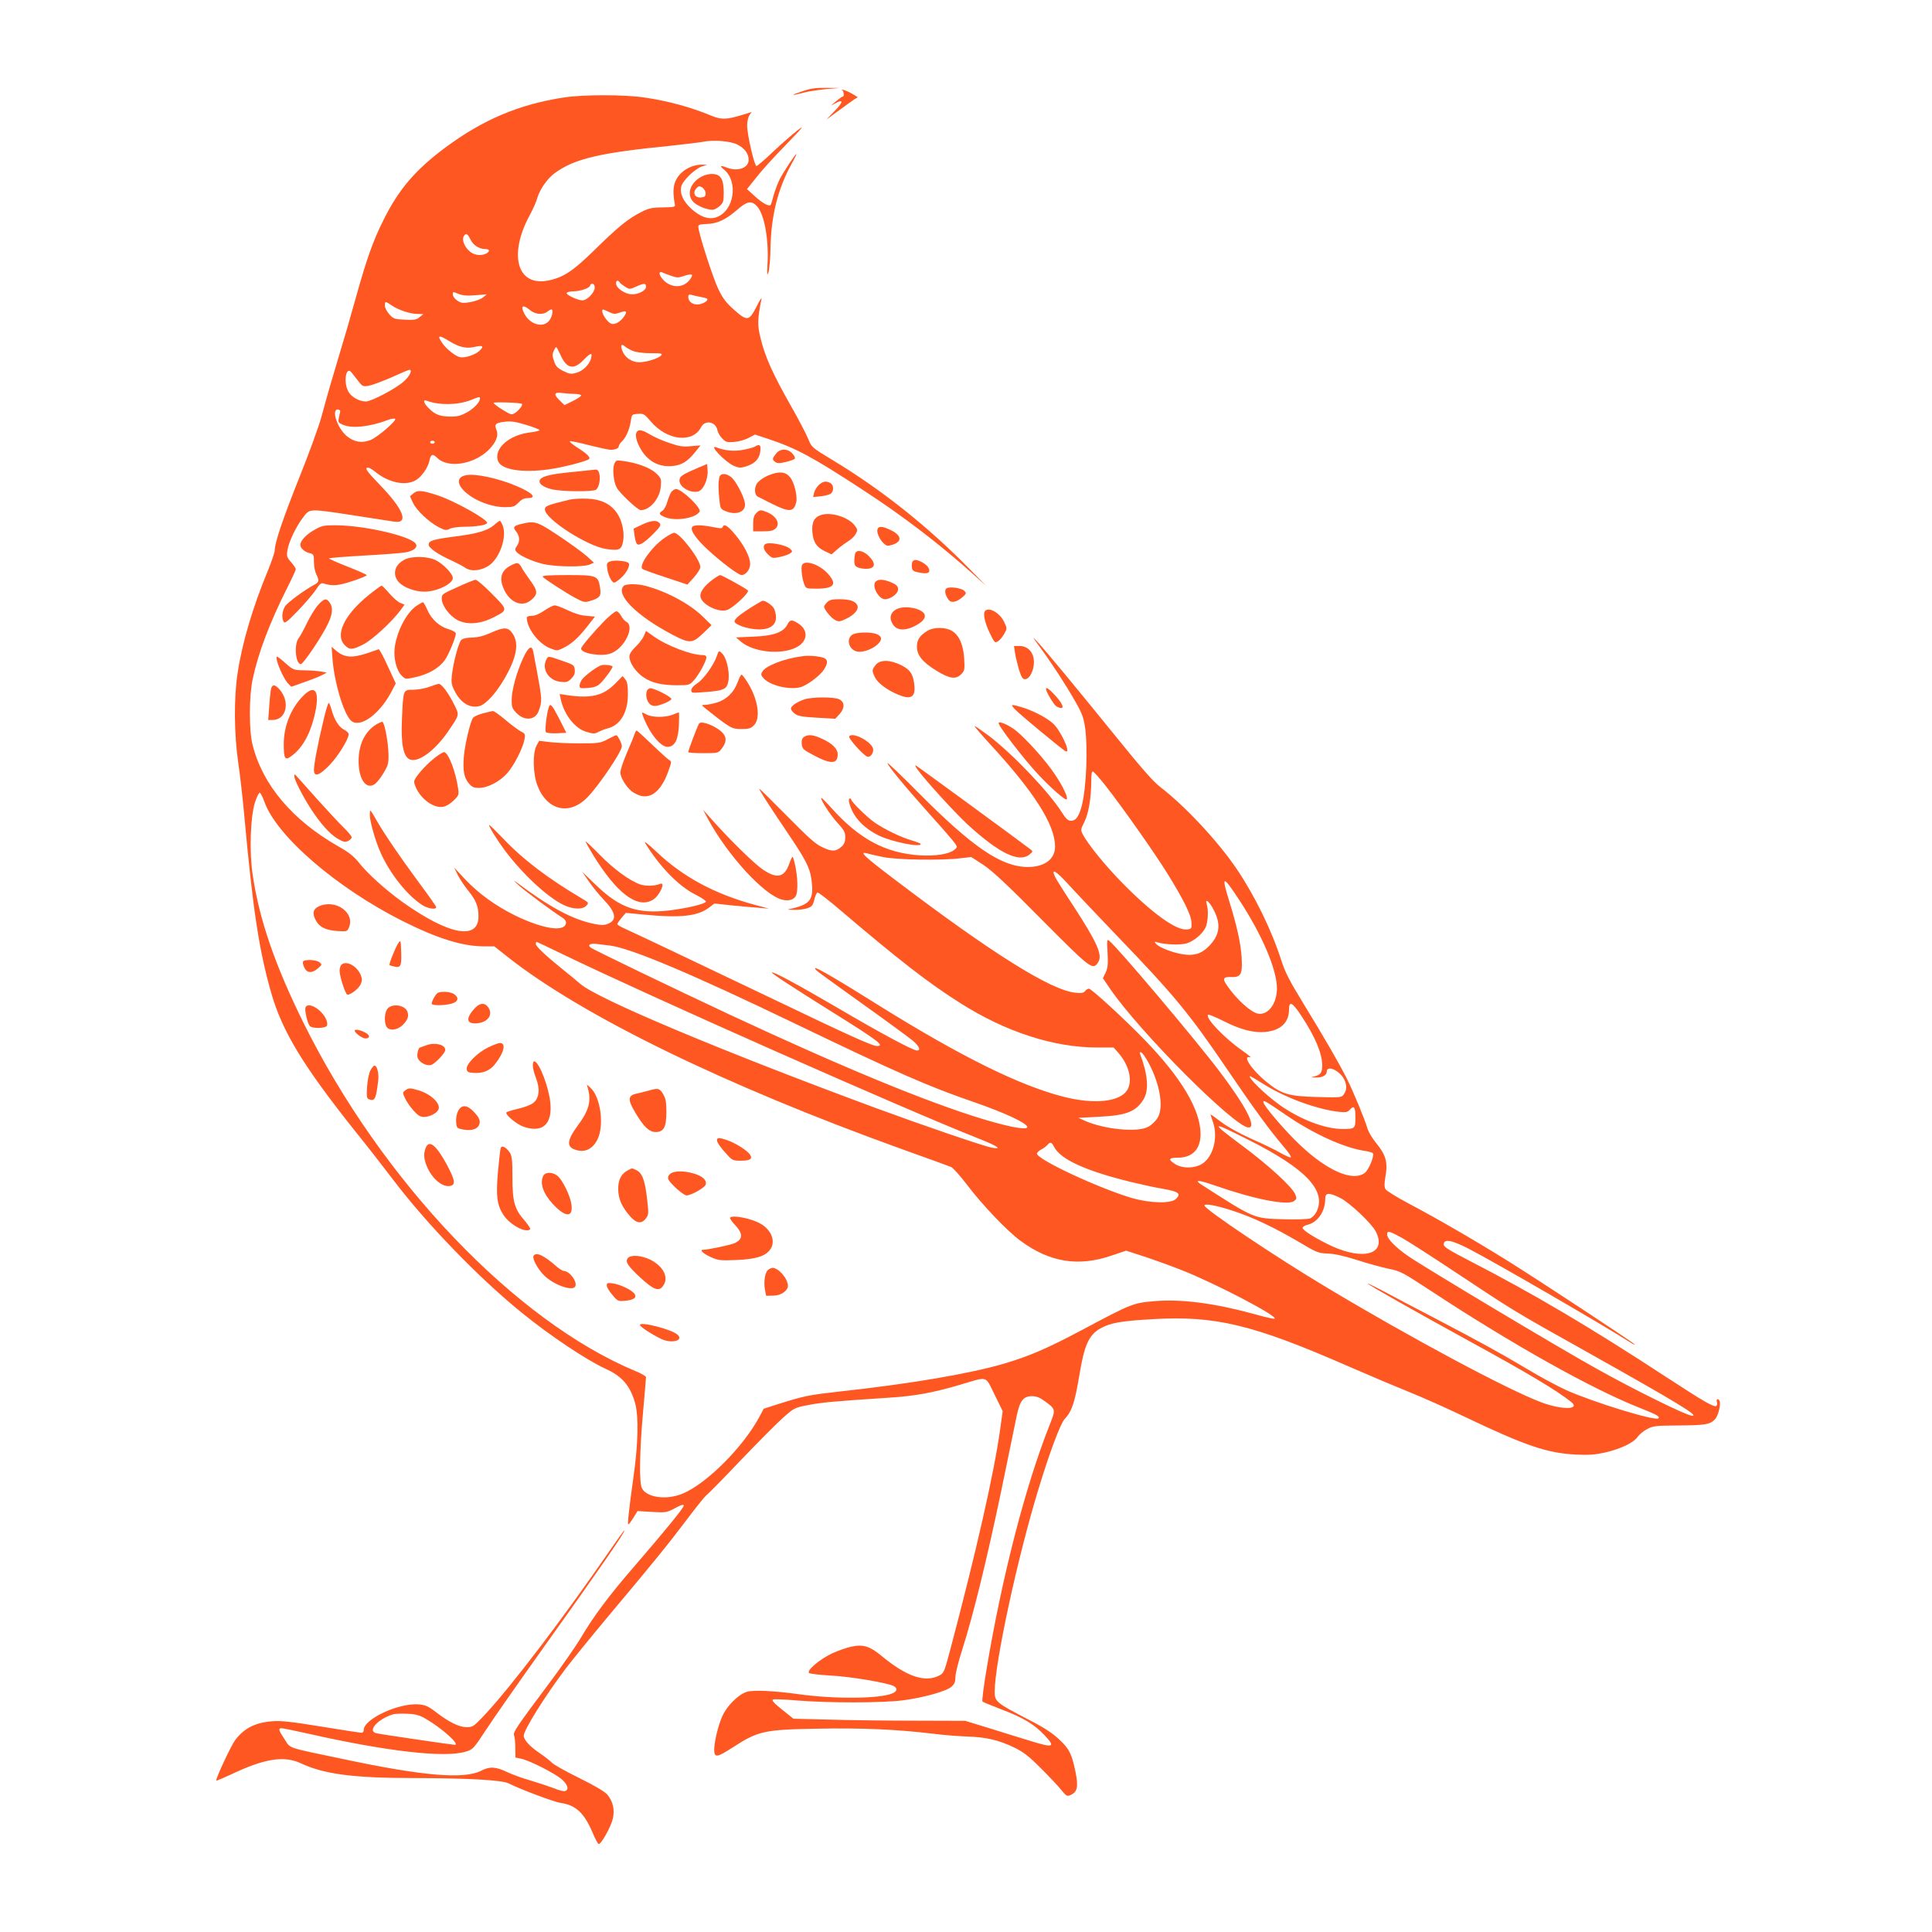 <?xml version="1.0" standalone="no"?>
<!DOCTYPE svg PUBLIC "-//W3C//DTD SVG 20010904//EN"
 "http://www.w3.org/TR/2001/REC-SVG-20010904/DTD/svg10.dtd">
<svg version="1.0" xmlns="http://www.w3.org/2000/svg"
 width="1280pt" height="1280pt" viewBox="0 0 1280 1280"
 preserveAspectRatio="xMidYMid meet">
<g transform="translate(0,1280) scale(0.1,-0.1)"
fill="#ff5722" stroke="none">
<path d="M5315 12195 c-82 -27 -78 -32 9 -9 33 9 102 19 151 24 l90 7 -90 1
c-70 1 -106 -4 -160 -23z"/>
<path d="M5578 12204 c13 -6 17 -44 5 -44 -5 0 -24 -14 -43 -30 l-35 -30 32
17 c53 29 50 6 -8 -53 l-54 -56 80 58 c44 33 91 66 104 75 l24 15 -34 21 c-19
11 -45 23 -59 27 -14 3 -19 3 -12 0z"/>
<path d="M3735 12154 c-296 -45 -538 -148 -785 -332 -197 -146 -309 -277 -409
-479 -69 -137 -112 -259 -182 -510 -33 -120 -83 -292 -111 -383 -56 -187 -74
-248 -118 -410 -17 -63 -83 -245 -147 -404 -109 -273 -163 -432 -163 -484 0
-12 -21 -73 -46 -135 -99 -238 -170 -477 -200 -678 -25 -163 -23 -403 4 -589
12 -80 31 -246 42 -370 55 -601 96 -875 176 -1155 73 -257 212 -486 556 -918
85 -105 196 -248 248 -317 224 -296 570 -655 858 -888 188 -153 427 -312 553
-370 111 -50 164 -112 197 -229 24 -87 20 -273 -11 -488 -30 -214 -41 -315
-34 -315 3 0 18 20 33 44 l28 45 96 -6 c92 -5 97 -4 152 25 42 23 58 27 58 17
0 -15 -119 -161 -334 -410 -161 -186 -264 -324 -346 -463 -35 -59 -130 -195
-210 -302 -218 -291 -243 -328 -234 -348 4 -9 8 -46 8 -81 l1 -65 38 -8 c56
-12 218 -94 266 -134 42 -36 53 -70 26 -80 -8 -4 -43 5 -77 19 -35 13 -104 36
-154 51 -50 14 -120 39 -155 56 -76 36 -115 38 -172 8 -113 -57 -382 -35 -910
77 -387 81 -350 69 -391 131 -40 59 -44 74 -21 74 9 0 84 -15 168 -34 526
-119 912 -164 1053 -121 48 15 51 18 139 152 50 76 215 312 367 525 384 538
557 788 544 788 -3 0 -44 -57 -92 -127 -314 -456 -662 -913 -836 -1098 -69
-73 -76 -78 -116 -78 -50 0 -117 33 -204 100 -51 39 -70 47 -113 51 -133 11
-365 -97 -365 -169 0 -11 -6 -19 -14 -19 -8 0 -129 18 -268 41 -202 33 -268
40 -326 35 -113 -9 -186 -47 -245 -126 -28 -39 -131 -259 -124 -267 2 -2 46
17 98 41 223 106 351 126 464 73 152 -71 347 -97 740 -97 369 -1 593 -13 636
-36 75 -38 300 -123 345 -129 100 -15 155 -67 211 -199 16 -39 34 -71 39 -73
15 -5 81 112 94 167 14 59 1 115 -36 160 -17 20 -83 59 -188 111 -88 43 -170
89 -181 102 -12 12 -47 40 -78 61 -66 44 -107 89 -107 116 0 38 136 256 274
440 39 52 161 202 271 334 329 392 411 494 532 654 63 84 123 158 132 165 10
6 113 111 228 232 116 121 243 249 283 284 71 63 75 65 164 82 86 17 167 25
536 49 172 11 289 32 472 86 188 56 164 62 227 -65 l54 -110 -17 -123 c-41
-291 -156 -800 -333 -1468 -38 -141 -40 -146 -73 -162 -93 -47 -216 -5 -383
134 -74 61 -118 75 -194 59 -32 -6 -90 -27 -130 -45 -82 -39 -170 -113 -153
-130 5 -5 70 -13 143 -17 126 -6 378 -48 419 -70 25 -14 22 -34 -7 -47 -81
-37 -381 -40 -620 -7 -164 23 -306 30 -348 16 -57 -19 -130 -92 -161 -160 -31
-69 -58 -190 -54 -235 4 -41 23 -37 118 24 172 112 212 121 563 127 296 6 534
-5 766 -33 69 -9 173 -17 231 -19 123 -4 207 -23 310 -73 60 -29 95 -56 176
-137 55 -55 117 -120 136 -145 34 -41 38 -43 62 -32 44 20 51 55 32 150 -25
122 -41 155 -110 219 -46 43 -101 79 -215 137 -198 103 -211 113 -211 177 0
189 150 885 290 1343 73 241 146 436 174 465 48 52 66 106 97 290 33 199 62
264 136 308 66 38 136 51 346 63 420 25 667 -35 1307 -315 135 -59 313 -134
395 -167 83 -33 249 -107 370 -165 403 -192 544 -240 736 -250 80 -4 125 -1
185 12 105 23 193 64 222 103 12 18 41 42 65 54 39 21 56 23 212 24 175 1 207
7 239 43 19 21 38 95 29 118 -8 21 -25 15 -18 -6 3 -11 1 -22 -4 -26 -16 -9
-80 27 -323 186 -520 340 -886 556 -1316 778 -132 68 -167 90 -167 106 0 39
52 30 165 -28 171 -88 906 -514 1078 -625 12 -8 22 -12 22 -9 0 7 -641 429
-850 559 -222 138 -468 280 -654 378 -75 40 -141 81 -147 92 -8 14 -8 38 0 83
17 97 3 144 -67 229 -21 26 -45 66 -52 89 -18 62 -94 245 -136 329 -52 104
-150 273 -286 495 -95 155 -124 212 -149 290 -65 203 -176 429 -297 608 -125
184 -342 416 -504 540 -48 37 -125 125 -299 340 -269 332 -458 560 -518 625
-35 38 -33 32 17 -35 81 -110 172 -250 237 -364 48 -85 55 -107 66 -186 7 -57
9 -147 6 -245 -9 -215 -39 -340 -85 -355 -30 -9 -45 2 -77 53 -86 136 -331
392 -485 508 -47 35 -89 64 -93 64 -5 0 43 -55 105 -123 292 -317 428 -532
428 -676 0 -83 -69 -135 -180 -135 -174 0 -365 129 -726 493 -112 113 -204
201 -204 195 0 -15 113 -152 280 -339 84 -93 160 -181 168 -194 15 -22 15 -25
-6 -42 -35 -28 -126 -42 -227 -36 -229 15 -402 108 -586 313 -35 39 -66 70
-67 68 -10 -8 59 -114 106 -165 44 -48 52 -62 52 -96 0 -28 -6 -45 -22 -60
-39 -35 -63 -37 -126 -8 -47 21 -90 59 -239 210 -101 102 -183 183 -183 180 0
-10 66 -112 176 -275 131 -193 158 -246 169 -320 20 -142 -2 -173 -150 -204
-11 -2 5 -4 35 -4 30 -1 71 4 90 11 29 10 36 19 45 56 6 25 15 46 21 48 6 2
79 -55 163 -127 374 -318 574 -474 782 -605 302 -192 620 -295 909 -295 l108
0 31 -35 c73 -83 97 -189 58 -249 -51 -77 -219 -94 -422 -42 -290 74 -680 267
-1213 599 -292 183 -432 264 -432 252 0 -11 -1 -10 320 -240 157 -112 304
-220 328 -240 43 -37 54 -65 27 -65 -26 0 -246 118 -528 284 -269 157 -425
241 -433 233 -5 -5 131 -94 416 -272 291 -182 334 -215 279 -215 -29 0 -189
72 -639 288 -544 260 -977 466 -1032 490 -27 12 -48 25 -48 29 0 5 13 24 28
42 l28 33 115 -11 c246 -24 361 -12 438 47 l34 26 121 -13 c67 -6 148 -14 181
-16 l60 -5 -90 24 c-269 72 -482 187 -657 354 -52 49 -84 74 -74 57 97 -158
225 -288 332 -341 41 -21 73 -42 71 -48 -5 -15 -127 -44 -244 -58 -209 -24
-325 16 -480 164 l-97 93 45 -64 c24 -36 68 -89 97 -120 82 -84 92 -136 31
-161 -26 -11 -43 -11 -93 -1 -143 29 -294 110 -516 277 -20 15 -13 6 15 -20
44 -40 231 -179 293 -217 12 -8 22 -21 22 -29 0 -68 -143 -49 -336 44 -132 65
-245 147 -337 245 l-68 73 25 -51 c14 -27 45 -74 69 -103 51 -63 67 -103 67
-170 0 -160 -198 -122 -505 97 -110 79 -233 190 -289 262 -31 39 -66 67 -132
104 -307 175 -505 409 -571 676 -24 96 -23 320 1 433 37 175 111 371 232 612
30 59 54 112 54 117 0 6 -14 26 -31 46 -28 31 -31 40 -25 78 8 55 57 158 104
219 45 60 36 59 338 13 126 -19 245 -38 265 -41 99 -15 64 79 -90 239 -79 82
-102 110 -91 117 9 6 27 -3 55 -25 90 -74 204 -97 272 -55 38 23 78 82 88 127
9 45 21 49 51 20 70 -71 241 -45 339 50 51 50 70 96 54 135 -15 38 -6 47 57
54 38 5 71 0 137 -20 47 -14 88 -30 91 -35 3 -4 -22 -11 -55 -15 -144 -15
-251 -108 -219 -191 22 -57 157 -79 333 -55 92 12 255 54 270 69 11 11 -16 37
-83 79 -30 20 -50 37 -44 39 6 2 63 -10 128 -27 65 -16 128 -30 141 -30 33 0
55 10 55 25 0 6 9 20 19 29 27 25 52 80 60 135 6 45 7 46 47 49 38 3 43 0 87
-52 108 -125 276 -144 332 -36 26 50 97 37 108 -20 4 -17 18 -42 33 -56 22
-23 32 -26 78 -22 29 2 72 14 96 27 l42 22 82 -27 c192 -64 297 -120 636 -342
263 -171 508 -359 725 -554 l90 -81 -115 117 c-273 278 -581 523 -901 716
-140 85 -141 85 -164 141 -12 31 -66 134 -119 227 -115 203 -166 315 -196 437
-23 91 -22 128 5 265 3 14 -12 -9 -32 -50 -50 -98 -62 -100 -149 -23 -52 46
-74 74 -105 138 -35 72 -128 360 -132 409 -2 17 5 20 55 22 71 2 127 29 202
94 65 57 95 63 131 24 49 -53 79 -217 70 -384 -4 -70 -3 -80 6 -55 6 17 13 93
14 170 5 207 48 381 136 543 22 39 38 72 36 72 -8 0 -85 -117 -111 -167 -14
-29 -33 -78 -41 -109 -8 -32 -17 -59 -19 -62 -12 -11 -55 12 -104 57 l-53 48
63 79 c34 44 123 142 198 218 111 115 124 131 73 92 -34 -27 -107 -90 -162
-142 -54 -52 -104 -94 -109 -94 -14 0 -62 209 -62 268 0 26 7 57 15 69 l15 21
-58 -18 c-106 -33 -142 -34 -208 -7 -140 58 -288 98 -445 121 -132 20 -408 20
-534 0z m1151 -312 c48 -25 74 -60 74 -101 0 -54 -72 -79 -143 -52 -44 17 -52
13 -23 -10 101 -80 70 -280 -50 -319 -49 -16 -103 2 -163 56 -55 50 -79 102
-67 151 10 37 92 116 136 130 l35 11 -31 1 c-71 2 -144 -40 -175 -101 -20 -39
-22 -87 -8 -162 4 -17 -3 -19 -81 -20 -74 -1 -93 -6 -146 -33 -85 -44 -150
-97 -304 -248 -143 -140 -205 -182 -305 -203 -208 -44 -269 168 -125 433 21
39 43 88 49 111 15 56 67 131 115 166 130 96 297 136 776 183 91 10 183 21
205 25 68 15 185 6 231 -18z m-1770 -627 c18 -39 58 -65 99 -65 30 0 33 -15 6
-30 -32 -16 -76 -12 -106 12 -35 27 -56 77 -44 100 14 27 26 22 45 -17z m1332
-243 c37 -13 47 -13 87 1 51 16 61 11 39 -21 -41 -59 -118 -64 -173 -13 -34
32 -43 68 -13 56 9 -4 36 -15 60 -23z m-342 -43 c3 -6 20 -19 36 -29 29 -18
31 -17 72 1 53 24 66 24 66 -1 0 -24 -47 -50 -93 -50 -42 0 -101 38 -105 68
-4 23 12 30 24 11z m-166 -35 c0 -32 -50 -84 -82 -84 -33 1 -111 38 -103 50 3
5 24 10 46 10 44 0 109 23 109 39 0 6 7 11 15 11 9 0 15 -10 15 -26z m-790
-50 l75 6 -23 -19 c-26 -23 -120 -45 -148 -35 -30 11 -54 35 -54 55 0 17 2 17
37 2 29 -11 56 -14 113 -9z m1485 -10 c55 -10 59 -13 45 -29 -7 -8 -27 -17
-46 -21 -40 -7 -74 15 -74 49 0 15 5 18 23 13 12 -4 36 -9 52 -12z m-2036 -60
c46 -30 120 -54 170 -54 l36 -1 -25 -20 c-21 -18 -35 -20 -98 -17 -69 3 -76 6
-103 36 -16 18 -29 43 -29 57 0 31 2 31 49 -1z m913 -29 c34 -28 84 -33 114
-10 10 8 22 15 27 15 15 0 6 -48 -14 -74 -40 -51 -127 -27 -164 44 -29 55 -12
66 37 25z m523 -12 c30 -15 40 -15 71 -4 44 16 52 9 30 -24 -24 -36 -61 -58
-86 -50 -22 7 -60 60 -60 83 0 16 2 15 45 -5z m-1057 -194 c62 -38 110 -50
163 -38 58 13 68 7 37 -24 -29 -28 -99 -51 -132 -43 -30 7 -90 55 -115 92 -38
54 -25 58 47 13z m1215 -64 c22 -9 67 -15 118 -15 69 0 80 -2 70 -14 -18 -21
-98 -46 -147 -46 -50 0 -96 33 -112 79 -12 35 -5 46 18 26 8 -8 32 -21 53 -30z
m-483 -19 c42 -99 89 -111 157 -40 47 48 59 51 49 10 -10 -41 -55 -85 -98 -96
-35 -10 -46 -8 -86 12 -38 19 -50 31 -61 65 -12 33 -12 47 -3 67 6 14 14 26
17 26 3 0 14 -20 25 -44z m-1336 -181 c27 -35 31 -37 68 -31 22 4 90 29 152
56 61 28 114 50 118 50 23 0 2 -44 -39 -79 -53 -47 -213 -131 -249 -131 -42 0
-93 28 -114 62 -37 61 -19 180 20 129 8 -10 28 -36 44 -56z m1437 -85 c22 0
39 -5 39 -10 0 -6 -25 -22 -55 -37 l-55 -27 -30 29 c-45 43 -40 59 16 51 26
-3 64 -6 85 -6z m-631 -30 c0 -24 -37 -63 -84 -91 -40 -22 -63 -29 -108 -29
-70 0 -104 12 -145 53 -36 34 -45 64 -16 52 82 -31 206 -29 291 4 57 23 62 24
62 11z m278 -36 c8 -6 -19 -42 -43 -58 -25 -17 -27 -16 -85 19 -33 20 -60 41
-60 46 0 7 178 2 188 -7z m-1204 -50 c-1 -5 -5 -24 -9 -42 -6 -30 -4 -33 29
-47 60 -25 176 -13 294 32 23 9 46 12 50 8 11 -12 -119 -124 -165 -141 -55
-21 -106 -13 -152 24 -55 43 -100 150 -74 176 9 8 28 1 27 -10z m626 -204 c0
-5 -7 -10 -15 -10 -8 0 -15 5 -15 10 0 6 7 10 15 10 8 0 15 -4 15 -10z m4445
-2276 c115 -147 322 -441 406 -576 113 -182 162 -282 163 -332 1 -40 0 -41
-34 -44 -71 -5 -232 112 -426 310 -114 116 -226 255 -261 321 -14 28 -13 33
11 81 28 55 45 157 46 269 0 50 3 68 12 65 7 -3 44 -45 83 -94z m-5574 -104
c79 -227 476 -570 914 -791 233 -117 399 -169 544 -169 l66 0 86 -68 c494
-391 1444 -854 2619 -1277 162 -58 306 -110 320 -116 14 -6 61 -58 105 -116
101 -134 266 -307 354 -372 194 -144 384 -175 604 -100 l98 33 117 -38 c64
-21 175 -61 246 -89 217 -84 654 -312 620 -324 -6 -2 -68 12 -138 32 -260 71
-478 99 -651 85 -150 -13 -151 -13 -495 -196 -224 -119 -346 -171 -513 -220
-232 -67 -621 -133 -1092 -184 -194 -22 -227 -28 -398 -82 l-97 -31 -30 -56
c-107 -199 -350 -442 -508 -507 -106 -44 -238 -26 -269 36 -19 37 -16 240 7
500 11 123 20 230 20 236 0 6 -30 24 -67 39 -799 332 -1684 1261 -2203 2310
-189 382 -293 686 -336 980 -23 154 -15 383 15 478 12 38 27 67 32 65 6 -2 19
-28 30 -58z m4094 -367 c89 -20 392 -25 520 -9 l70 8 80 -52 c60 -40 156 -129
386 -362 327 -329 339 -338 374 -284 32 48 -5 130 -165 376 -60 91 -114 177
-121 193 -26 57 6 39 90 -53 47 -52 188 -200 312 -330 389 -404 486 -522 735
-888 184 -271 286 -410 377 -517 33 -38 55 -71 49 -73 -6 -2 -37 12 -69 30
-32 19 -117 60 -190 92 -82 37 -158 79 -202 112 -39 30 -71 53 -71 50 0 -2 7
-23 15 -46 37 -104 4 -234 -71 -281 -49 -30 -125 -32 -174 -4 -53 32 -50 45
13 45 98 0 152 57 151 160 -2 158 -126 368 -368 618 -132 137 -355 342 -372
342 -6 0 -18 -7 -25 -16 -10 -13 -25 -15 -65 -11 -163 17 -554 262 -1203 755
-189 143 -232 183 -180 169 13 -4 60 -15 104 -24z m2365 -285 c151 -230 250
-461 250 -587 0 -102 -61 -181 -128 -166 -47 10 -140 95 -200 182 -35 49 -30
62 25 60 65 -3 76 19 69 133 -7 95 -30 201 -81 366 -55 178 -45 179 65 12z
m-167 -70 c49 -97 37 -168 -40 -243 -47 -46 -99 -60 -174 -46 -66 11 -153 46
-171 69 -11 13 -10 15 12 8 50 -14 146 -18 188 -7 48 13 106 60 128 104 17 31
22 118 9 156 -14 45 19 17 48 -41z m-4311 -292 c572 -277 2264 -1027 2756
-1221 121 -48 156 -72 85 -59 -56 10 -458 148 -768 262 -1028 380 -1849 725
-1961 824 -21 19 -75 63 -119 98 -111 90 -175 150 -175 166 0 8 2 14 5 14 2 0
82 -38 177 -84z m312 59 c138 -18 548 -191 1226 -518 665 -320 878 -414 1175
-516 442 -153 495 -244 66 -115 -366 111 -927 342 -1677 692 -378 177 -905
431 -921 444 -22 18 -3 29 40 24 23 -3 64 -8 91 -11z m4579 -467 c91 -138 137
-248 137 -327 0 -46 -10 -60 -46 -71 l-29 -8 33 -1 c43 -1 72 15 72 39 0 46
84 9 115 -50 19 -38 19 -70 -1 -99 -16 -23 -18 -23 -178 -19 -189 5 -235 19
-334 99 -99 80 -166 181 -109 164 12 -4 -12 16 -53 45 -117 81 -247 217 -226
237 3 4 48 -15 99 -40 113 -58 201 -81 279 -74 101 9 158 62 158 147 0 62 22
51 83 -42z m-1017 -303 c80 -145 107 -308 61 -375 -12 -19 -38 -43 -57 -54
-69 -41 -295 -19 -426 40 l-39 18 135 7 c183 9 247 34 297 117 36 59 28 164
-24 300 -4 9 -1 13 7 10 8 -2 28 -31 46 -63z m768 -149 c142 -89 349 -165 495
-182 49 -5 59 -3 75 15 27 30 36 18 36 -54 0 -72 -3 -75 -84 -75 -116 0 -280
62 -416 158 -95 67 -223 192 -196 192 2 0 42 -24 90 -54z m153 -208 c179 -122
382 -214 516 -233 26 -4 50 -11 53 -16 10 -17 -27 -109 -53 -129 -78 -61 -247
11 -430 184 -97 91 -243 262 -243 284 0 16 9 11 157 -90z m-255 -160 c380
-191 517 -336 451 -475 -9 -19 -28 -39 -42 -45 -15 -6 -88 -8 -176 -6 -200 6
-191 2 -540 226 -60 38 -29 37 86 -3 261 -91 481 -134 523 -102 17 13 18 18 7
45 -20 48 -173 189 -345 317 -224 167 -220 172 36 43z m-1288 -47 c43 -82 206
-157 501 -230 66 -16 164 -38 219 -47 107 -19 123 -32 87 -67 -32 -33 -173
-29 -296 7 -223 67 -625 255 -625 293 0 7 13 19 28 27 16 8 34 22 41 30 19 23
28 20 45 -13z m1896 -338 c62 -31 208 -169 235 -222 75 -147 -76 -196 -293
-96 -101 47 -192 104 -192 120 0 7 14 16 31 20 68 15 119 88 119 173 0 41 24
43 100 5z m-705 -87 c134 -45 264 -107 425 -201 124 -74 134 -78 198 -80 45
-2 108 -16 193 -43 70 -23 163 -48 209 -58 78 -15 92 -23 284 -149 539 -354
1069 -651 1386 -775 108 -43 129 -55 117 -67 -20 -19 -423 104 -608 186 -58
26 -177 90 -265 143 -178 106 -296 171 -624 343 -124 64 -271 142 -327 172
-57 30 -103 52 -103 50 0 -7 333 -195 665 -377 400 -219 583 -328 684 -408 65
-52 -60 -54 -197 -3 -224 84 -865 427 -1422 761 -336 201 -810 519 -810 543 0
16 83 0 195 -37z m1113 -177 c41 -23 203 -127 361 -232 384 -255 377 -251 856
-519 606 -340 751 -428 707 -428 -35 0 -375 167 -636 313 -244 135 -1141 672
-1245 744 -88 61 -141 116 -141 145 0 26 14 23 98 -23z m-2372 -1078 c81 -59
80 -55 36 -167 -159 -402 -313 -998 -416 -1614 -19 -113 -31 -208 -27 -213 4
-4 60 -27 125 -52 145 -55 217 -98 285 -170 76 -80 62 -87 -86 -41 -65 20
-190 58 -278 86 l-160 49 -326 1 c-179 0 -435 3 -569 7 l-243 6 -75 60 c-53
42 -71 62 -61 67 8 4 79 1 159 -6 202 -17 569 -17 703 1 139 18 290 61 322 91
19 17 25 33 25 65 0 23 21 105 46 183 70 218 164 600 259 1056 47 228 93 451
102 495 21 97 44 125 101 125 27 0 51 -9 78 -29z m-4098 -2107 c107 -61 233
-174 195 -174 -15 0 -499 71 -520 77 -60 14 6 91 107 124 14 5 57 7 96 5 57
-2 82 -9 122 -32z"/>
<path d="M4648 11630 c-80 -43 -103 -127 -48 -174 29 -24 86 -46 122 -46 9 0
30 11 45 24 25 22 28 31 28 88 0 89 -19 122 -70 125 -25 2 -54 -5 -77 -17z
m27 -111 c0 -19 -6 -25 -29 -27 -43 -5 -61 32 -30 63 14 14 19 14 38 2 11 -8
21 -25 21 -38z"/>
<path d="M2114 6796 c-38 -17 -46 -44 -26 -85 24 -51 65 -73 143 -79 66 -4 69
-4 80 21 44 98 -85 192 -197 143z"/>
<path d="M2638 6550 c-19 -29 -63 -139 -57 -144 2 -2 15 -6 29 -9 45 -11 51 2
48 94 -3 82 -3 84 -20 59z"/>
<path d="M2007 6428 c-2 -7 2 -25 10 -40 17 -36 52 -37 90 -3 27 24 28 25 9
40 -24 18 -103 20 -109 3z"/>
<path d="M2262 6408 c-7 -7 -12 -24 -12 -39 0 -39 39 -159 52 -159 24 0 76 42
88 70 10 24 10 36 0 60 -25 61 -97 99 -128 68z"/>
<path d="M2902 6223 c-13 -5 -42 -55 -42 -73 0 -13 84 -13 133 1 43 12 50 39
15 63 -21 15 -79 20 -106 9z"/>
<path d="M3148 6123 c-60 -65 -61 -103 -1 -103 79 0 123 53 89 104 -22 34 -55
33 -88 -1z"/>
<path d="M2024 6125 c-7 -18 13 -104 28 -122 15 -19 107 -17 114 2 10 24 -16
73 -55 105 -39 32 -78 39 -87 15z"/>
<path d="M2570 6120 c-22 -22 -27 -88 -10 -121 17 -31 72 -25 108 10 34 35 42
58 31 89 -16 42 -95 56 -129 22z"/>
<path d="M2350 5972 c0 -15 50 -52 71 -52 28 0 32 18 7 34 -31 20 -78 31 -78
18z"/>
<path d="M2825 5875 c-22 -8 -41 -15 -42 -15 -11 -1 -22 -45 -17 -65 8 -31 57
-59 89 -51 26 7 95 79 95 100 0 35 -67 52 -125 31z"/>
<path d="M3233 5860 c-73 -36 -146 -111 -141 -143 2 -18 11 -23 43 -25 62 -5
110 14 143 56 62 78 77 142 34 142 -10 0 -46 -14 -79 -30z"/>
<path d="M3530 5741 c0 -17 9 -54 21 -83 28 -72 22 -134 -18 -165 -15 -13 -61
-30 -101 -39 -39 -9 -74 -20 -77 -24 -9 -15 68 -79 114 -95 126 -43 192 17
177 161 -11 103 -71 261 -104 272 -8 2 -12 -7 -12 -27z"/>
<path d="M2454 5708 c-10 -19 -19 -65 -22 -109 -4 -63 -2 -77 12 -82 39 -15
47 1 61 118 7 51 -6 105 -24 105 -6 0 -18 -15 -27 -32z"/>
<path d="M3896 5585 c22 -81 5 -144 -68 -242 -75 -102 -77 -145 -7 -163 57
-16 106 9 137 70 46 91 22 279 -44 341 l-26 24 8 -30z"/>
<path d="M2685 5576 c-18 -13 -19 -15 -1 -53 10 -22 35 -58 56 -81 29 -33 45
-42 70 -42 38 0 88 27 96 52 12 39 -52 100 -132 124 -58 17 -66 17 -89 0z"/>
<path d="M4300 5575 c-25 -7 -63 -16 -85 -21 -55 -12 -57 -40 -8 -122 57 -97
94 -132 137 -132 54 0 71 33 71 135 0 62 -5 88 -21 115 -23 40 -33 43 -94 25z"/>
<path d="M3035 5439 c-9 -17 -15 -48 -13 -72 3 -41 4 -42 49 -51 59 -11 103 7
107 46 2 19 -7 38 -34 67 -47 52 -86 56 -109 10z"/>
<path d="M4750 5246 c0 -15 28 -55 74 -103 26 -29 36 -33 80 -33 64 0 82 10
67 37 -13 26 -94 78 -150 98 -54 19 -71 19 -71 1z"/>
<path d="M2820 5194 c-13 -33 -13 -64 2 -105 29 -86 101 -153 155 -147 43 5
40 35 -13 135 -73 137 -122 176 -144 117z"/>
<path d="M3317 5192 c-3 -9 -11 -80 -18 -157 -14 -160 -6 -220 37 -285 44 -66
149 -122 177 -94 3 4 -14 30 -38 58 -66 75 -80 124 -80 286 0 112 -3 140 -17
163 -25 38 -55 52 -61 29z"/>
<path d="M4161 5047 c-45 -23 -66 -63 -65 -125 0 -66 25 -120 81 -183 42 -46
75 -49 104 -9 17 23 17 33 5 136 -14 118 -32 165 -73 183 -29 13 -23 13 -52
-2z"/>
<path d="M4443 5025 c-14 -10 -19 -22 -16 -35 7 -26 100 -110 122 -110 30 0
120 51 126 71 10 29 -20 57 -78 74 -65 19 -127 19 -154 0z"/>
<path d="M3600 5011 c-25 -48 -3 -116 61 -186 85 -92 137 -94 125 -5 -8 58
-59 163 -93 190 -33 26 -79 26 -93 1z"/>
<path d="M4837 4733 c-4 -3 11 -26 33 -49 53 -57 53 -92 0 -119 -23 -12 -179
-45 -211 -45 -27 0 -2 -24 47 -47 53 -24 63 -25 173 -21 128 6 188 24 221 66
42 53 14 132 -62 175 -59 34 -183 59 -201 40z"/>
<path d="M3535 4480 c-10 -17 25 -84 67 -127 60 -62 183 -108 207 -79 22 27
-34 106 -75 106 -8 0 -31 15 -51 33 -80 70 -131 94 -148 67z"/>
<path d="M4160 4465 c-20 -24 -2 -51 83 -130 89 -82 123 -94 151 -53 38 54 2
127 -83 171 -61 30 -131 36 -151 12z"/>
<path d="M5087 4385 c-20 -19 -28 -80 -19 -130 l8 -40 47 1 c51 0 97 32 97 66
0 46 -62 118 -101 118 -9 0 -24 -7 -32 -15z"/>
<path d="M4020 4283 c0 -11 17 -39 37 -62 35 -42 38 -43 85 -39 58 6 78 20 62
46 -16 24 -95 63 -143 69 -36 5 -41 3 -41 -14z"/>
<path d="M4240 4022 c0 -12 74 -60 141 -93 70 -33 154 -10 106 30 -42 35 -247
87 -247 63z"/>
<path d="M7338 6487 c4 -76 1 -101 -13 -131 l-18 -37 47 -69 c195 -286 828
-920 918 -920 55 0 -17 139 -188 366 -154 205 -674 821 -736 872 -14 11 -15 2
-10 -81z"/>
<path d="M4214 9926 c-3 -14 2 -42 14 -68 45 -102 123 -153 222 -146 65 5 105
29 159 97 l32 40 -63 -5 c-52 -5 -77 -2 -143 21 -44 14 -101 40 -128 56 -58
36 -85 37 -93 5z"/>
<path d="M5001 9841 c-8 -5 -43 -15 -77 -21 -60 -12 -121 -6 -178 16 -54 21
55 -94 115 -122 33 -14 45 -15 79 -5 60 18 90 49 97 99 6 44 -4 53 -36 33z"/>
<path d="M5141 9794 c-25 -32 -26 -38 -6 -54 13 -10 27 -11 70 -1 30 7 57 17
61 22 3 6 -4 21 -17 35 -31 34 -81 33 -108 -2z"/>
<path d="M4069 9724 c-12 -33 -4 -115 16 -153 18 -36 140 -151 160 -151 61 0
126 77 133 156 4 52 3 56 -32 89 -38 36 -127 69 -219 81 -44 6 -47 5 -58 -22z"/>
<path d="M4630 9703 c-107 -46 -125 -57 -128 -81 -7 -45 69 -92 124 -78 34 9
66 81 62 139 l-3 43 -55 -23z"/>
<path d="M3804 9674 c-148 -14 -206 -27 -224 -49 -19 -23 12 -51 73 -66 66
-17 282 -18 297 -3 33 33 31 136 -3 133 -7 -1 -71 -7 -143 -15z"/>
<path d="M5120 9661 c-46 -14 -90 -41 -106 -66 -18 -28 -15 -75 6 -85 8 -4 52
-26 97 -49 113 -56 142 -54 158 11 10 40 -13 134 -42 168 -26 31 -59 37 -113
21z"/>
<path d="M3090 9652 c-80 -13 -62 -83 40 -147 62 -39 147 -65 214 -65 56 0 65
3 91 30 21 22 38 30 62 30 63 0 31 35 -73 79 -121 52 -271 84 -334 73z"/>
<path d="M4766 9638 c-8 -30 -7 -90 1 -157 5 -49 9 -55 39 -67 77 -32 142 -3
128 59 -11 51 -61 143 -90 166 -36 28 -70 27 -78 -1z"/>
<path d="M5426 9588 c-14 -13 -28 -36 -32 -52 l-7 -29 51 5 c28 3 58 11 67 18
21 18 19 57 -4 70 -29 15 -47 12 -75 -12z"/>
<path d="M4446 9538 c-8 -13 -19 -42 -26 -66 -6 -23 -20 -48 -30 -55 -28 -17
-25 -26 15 -43 69 -29 203 -8 230 36 14 23 -118 150 -156 150 -10 0 -25 -10
-33 -22z"/>
<path d="M2740 9532 l-24 -20 19 -41 c22 -51 110 -133 174 -165 40 -20 49 -21
71 -9 14 7 57 13 95 13 85 1 147 11 152 25 7 22 -217 147 -330 184 -101 33
-130 35 -157 13z"/>
<path d="M3775 9490 c-147 -36 -165 -42 -165 -65 0 -63 281 -244 405 -262 76
-11 94 -7 106 23 23 62 6 162 -38 221 -42 57 -105 86 -192 89 -42 2 -94 -1
-116 -6z"/>
<path d="M5010 9400 c-15 -15 -20 -33 -20 -70 l0 -50 65 0 c51 0 69 4 85 20
30 30 4 81 -57 106 -42 18 -49 18 -73 -6z"/>
<path d="M5443 9389 c-48 -14 -66 -48 -61 -113 6 -68 27 -101 83 -128 l44 -21
39 34 c22 19 55 43 73 54 18 11 40 32 48 47 14 25 14 29 -5 55 -40 55 -154 92
-221 72z"/>
<path d="M3273 9321 c-44 -37 -113 -57 -262 -76 -144 -19 -171 -27 -171 -54 0
-22 65 -66 155 -106 32 -15 72 -36 88 -47 37 -26 102 -20 155 14 73 49 123
193 92 268 -7 16 -15 30 -19 30 -3 -1 -21 -13 -38 -29z"/>
<path d="M4251 9323 l-53 -25 6 -46 c3 -26 11 -51 16 -56 14 -14 50 8 111 70
44 45 50 55 39 68 -18 22 -56 19 -119 -11z"/>
<path d="M3455 9329 c-53 -13 -59 -21 -35 -51 24 -31 26 -65 4 -96 -13 -19
-13 -26 -3 -38 21 -25 104 -63 176 -80 82 -20 265 -22 308 -5 l30 13 -48 44
c-27 24 -110 84 -185 134 -145 96 -156 100 -247 79z"/>
<path d="M2084 9290 c-56 -31 -94 -72 -94 -100 0 -22 28 -47 63 -55 25 -7 27
-11 27 -59 0 -28 7 -64 15 -80 20 -39 19 -53 -7 -67 -72 -38 -185 -122 -200
-147 -20 -33 -23 -78 -8 -102 7 -12 26 3 95 75 48 50 101 112 118 138 25 39
35 47 52 41 57 -18 96 -15 189 16 53 17 96 35 96 39 0 4 -56 29 -125 56 -69
27 -125 52 -125 55 0 4 102 12 227 19 125 7 250 16 276 21 53 8 83 30 74 53
-20 52 -340 127 -539 127 -73 0 -89 -4 -134 -30z"/>
<path d="M4584 9305 c-9 -22 30 -77 102 -144 85 -80 206 -171 227 -171 28 0
57 37 57 73 0 46 -39 123 -99 195 -50 60 -75 75 -83 50 -4 -10 -17 -10 -64 0
-82 16 -133 16 -140 -3z"/>
<path d="M5814 9295 c-8 -20 12 -68 40 -94 21 -20 26 -20 62 -9 65 22 56 64
-21 99 -49 23 -74 24 -81 4z"/>
<path d="M4404 9237 c-84 -57 -174 -183 -148 -206 5 -5 74 -30 154 -56 l144
-48 43 47 c24 27 43 58 43 69 0 50 -136 227 -174 227 -8 0 -36 -15 -62 -33z"/>
<path d="M5067 9193 c-14 -14 -6 -40 21 -66 27 -26 31 -27 79 -17 28 6 59 17
68 24 16 11 16 14 1 29 -29 28 -150 50 -169 30z"/>
<path d="M5666 9134 c-3 -9 -6 -31 -6 -50 0 -28 5 -36 27 -45 15 -5 43 -9 62
-7 51 4 54 37 8 83 -37 37 -80 46 -91 19z"/>
<path d="M2682 9093 c-69 -34 -86 -102 -37 -153 32 -33 106 -60 165 -60 84 0
190 51 190 91 0 27 -64 94 -114 118 -53 26 -156 28 -204 4z"/>
<path d="M4041 9080 c-21 -9 -23 -14 -17 -53 7 -44 30 -87 46 -87 5 0 25 13
43 30 39 34 65 86 51 100 -15 15 -96 21 -123 10z"/>
<path d="M6044 9076 c-3 -8 -4 -25 -2 -38 2 -19 12 -25 51 -32 56 -11 75 0 58
33 -12 22 -60 51 -86 51 -9 0 -18 -6 -21 -14z"/>
<path d="M3385 9054 c-65 -33 -80 -85 -46 -159 39 -86 118 -119 175 -74 51 40
51 62 0 132 -25 34 -52 74 -60 90 -17 31 -27 33 -69 11z"/>
<path d="M5313 9055 c-7 -20 1 -92 16 -127 10 -27 13 -28 81 -28 117 0 138 29
75 99 -57 63 -156 95 -172 56z"/>
<path d="M3595 8979 c9 -13 161 -112 227 -146 44 -23 54 -25 86 -15 66 20 76
32 68 86 -13 83 -20 86 -217 86 -117 0 -168 -3 -164 -11z"/>
<path d="M4723 8961 c-52 -38 -83 -78 -83 -108 0 -54 122 -117 180 -93 44 18
147 116 135 128 -13 14 -173 102 -184 102 -4 0 -26 -13 -48 -29z"/>
<path d="M3030 8910 c-103 -46 -105 -48 -103 -80 2 -44 51 -110 104 -138 61
-33 150 -27 235 16 101 51 101 49 -7 158 -51 52 -100 94 -109 93 -8 -1 -62
-22 -120 -49z"/>
<path d="M5800 8945 c-25 -30 22 -115 63 -115 38 0 87 37 87 65 0 21 -9 30
-42 45 -52 23 -91 25 -108 5z"/>
<path d="M4132 8918 c-56 -56 84 -197 321 -322 116 -61 134 -60 205 8 l56 54
-55 54 c-85 85 -242 170 -384 207 -54 14 -128 14 -143 -1z"/>
<path d="M2446 8860 c-163 -130 -230 -267 -161 -335 31 -32 49 -31 121 5 59
29 192 152 249 229 l25 35 -29 12 c-15 6 -48 35 -72 63 -24 28 -47 51 -51 51
-4 0 -41 -27 -82 -60z"/>
<path d="M6271 8902 c-16 -11 -9 -46 14 -76 17 -23 52 -16 92 18 26 23 27 26
12 41 -19 20 -97 30 -118 17z"/>
<path d="M2107 8791 c-20 -22 -52 -75 -73 -118 -20 -43 -46 -89 -56 -102 -31
-41 -20 -171 15 -171 17 0 145 191 181 270 30 63 33 106 10 138 -21 31 -37 28
-77 -17z"/>
<path d="M5480 8810 c-11 -11 -20 -24 -20 -29 0 -19 48 -77 73 -89 24 -12 33
-11 72 8 59 28 88 65 74 92 -14 26 -50 38 -120 38 -46 0 -63 -4 -79 -20z"/>
<path d="M4970 8772 c-93 -60 -116 -84 -97 -100 27 -22 100 -42 157 -42 95 0
132 50 100 134 -8 22 -55 56 -77 56 -4 0 -42 -22 -83 -48z"/>
<path d="M2759 8786 c-66 -45 -130 -169 -144 -277 -9 -70 13 -155 48 -187 24
-23 25 -23 95 -7 81 19 148 57 187 109 26 34 75 152 75 180 0 7 -21 19 -47 27
-61 17 -115 66 -142 129 -12 28 -25 50 -29 50 -4 0 -24 -11 -43 -24z"/>
<path d="M3605 8754 c-32 -22 -61 -34 -82 -34 -20 0 -33 -5 -33 -12 0 -71 80
-175 157 -204 41 -16 46 -16 79 0 57 27 102 66 161 141 l55 70 -58 5 c-38 3
-82 17 -125 38 -36 17 -74 32 -85 31 -10 0 -41 -16 -69 -35z"/>
<path d="M5955 8770 c-56 -18 -71 -67 -34 -114 26 -33 75 -35 135 -6 53 26 78
53 70 78 -12 36 -111 61 -171 42z"/>
<path d="M6527 8753 c-16 -15 -4 -74 28 -142 34 -71 36 -73 58 -59 12 8 31 31
41 50 19 34 19 35 -2 79 -28 58 -99 99 -125 72z"/>
<path d="M4006 8688 c-76 -78 -156 -172 -156 -185 0 -33 136 -55 197 -32 90
33 161 178 103 209 -11 6 -27 24 -35 40 -9 17 -23 30 -31 30 -9 0 -44 -28 -78
-62z"/>
<path d="M5216 8661 c-27 -51 -93 -74 -225 -79 l-115 -5 34 -29 c84 -70 266
-88 366 -37 77 40 82 116 10 160 -42 26 -53 24 -70 -10z"/>
<path d="M3255 8609 c-49 -22 -87 -32 -127 -33 -36 0 -63 -7 -72 -16 -18 -18
-53 -150 -62 -232 -5 -46 -3 -64 15 -100 40 -83 103 -123 167 -106 41 10 110
85 164 178 82 140 101 236 57 301 -30 45 -56 46 -142 8z"/>
<path d="M6145 8621 c-51 -31 -70 -59 -70 -105 0 -58 37 -103 130 -160 88 -54
129 -59 165 -21 21 22 22 31 18 102 -6 92 -33 154 -81 183 -42 26 -121 26
-162 1z"/>
<path d="M4266 8587 c-7 -17 -32 -50 -55 -72 -27 -26 -41 -48 -41 -65 0 -41
42 -103 93 -137 56 -38 121 -53 226 -53 78 0 79 1 110 35 34 39 81 126 81 150
0 10 -9 15 -26 15 -75 0 -239 63 -325 125 l-49 35 -14 -33z"/>
<path d="M5652 8598 c-48 -24 -32 -100 24 -114 36 -9 99 12 136 45 36 32 33
56 -7 71 -34 13 -124 12 -153 -2z"/>
<path d="M6725 8473 c4 -26 16 -75 26 -110 16 -49 24 -63 40 -63 29 0 59 56
59 113 0 64 -39 107 -95 107 l-37 0 7 -47z"/>
<path d="M2203 8433 c12 -154 72 -356 121 -406 56 -55 186 35 267 186 l31 59
-42 91 c-23 51 -48 102 -56 114 l-14 22 -72 -25 c-108 -36 -159 -32 -217 20
l-24 21 6 -82z"/>
<path d="M3465 8438 c-44 -96 -75 -212 -75 -277 0 -47 4 -57 34 -87 52 -52
122 -45 144 13 25 67 24 79 -11 268 -9 44 -18 97 -22 118 -9 58 -32 47 -70
-35z"/>
<path d="M4750 8456 c-19 -59 -87 -154 -129 -182 -25 -16 -41 -34 -41 -47 0
-19 4 -19 92 -12 110 8 135 17 148 50 21 56 -1 175 -39 209 -18 17 -19 16 -31
-18z"/>
<path d="M5320 8453 c-122 -15 -249 -64 -270 -104 -10 -17 -8 -25 10 -44 49
-52 191 -81 257 -53 49 21 121 78 142 112 26 41 26 62 4 75 -23 12 -99 20
-143 14z"/>
<path d="M1835 8423 c11 -46 52 -130 74 -152 l21 -21 87 31 c49 17 102 38 118
47 l30 16 -40 7 c-22 4 -72 8 -110 8 -69 1 -72 2 -122 46 -28 25 -54 45 -58
45 -4 0 -4 -12 0 -27z"/>
<path d="M3620 8431 c-33 -63 14 -139 92 -148 41 -5 50 -2 73 21 20 20 25 34
23 58 -3 31 -7 34 -83 60 -97 33 -92 33 -105 9z"/>
<path d="M5801 8394 c-25 -32 -25 -37 -5 -80 18 -38 77 -83 149 -114 88 -38
121 -21 113 58 -7 74 -26 104 -87 135 -75 37 -141 38 -170 1z"/>
<path d="M3985 8393 c-27 -7 -111 -69 -130 -96 -8 -12 -15 -30 -15 -40 0 -17
6 -19 55 -15 40 3 62 11 81 29 29 27 88 108 82 114 -7 8 -54 13 -73 8z"/>
<path d="M4887 8280 c-24 -67 -74 -115 -139 -135 -28 -8 -63 -15 -77 -15 -26
0 -26 0 8 -28 160 -127 169 -132 232 -132 50 0 64 4 84 25 47 46 27 175 -45
288 -16 26 -33 47 -37 47 -5 0 -16 -23 -26 -50z"/>
<path d="M4075 8270 c-77 -78 -157 -98 -308 -77 l-59 9 7 -34 c22 -103 95
-196 171 -217 49 -14 54 -14 85 3 14 7 38 16 54 20 85 21 135 105 135 227 0
58 -4 82 -17 98 l-18 22 -50 -51z"/>
<path d="M2845 8250 c-27 -11 -75 -19 -106 -20 -69 0 -67 5 -76 -195 -7 -164
9 -247 51 -266 54 -25 166 56 254 184 79 116 77 107 38 185 -38 75 -81 132
-99 131 -7 0 -34 -9 -62 -19z"/>
<path d="M1796 8238 c-3 -13 -9 -65 -12 -115 l-7 -93 29 0 c90 0 118 117 48
200 -31 36 -49 38 -58 8z"/>
<path d="M4285 8220 c-11 -34 5 -80 31 -92 18 -8 35 -7 75 8 29 10 54 25 57
32 4 13 -110 72 -140 72 -9 0 -20 -9 -23 -20z"/>
<path d="M6930 8235 c0 -18 53 -106 69 -115 56 -30 54 4 -5 69 -41 45 -64 62
-64 46z"/>
<path d="M2004 8185 c-78 -81 -124 -198 -124 -314 0 -98 8 -111 48 -82 70 49
122 137 153 259 43 170 10 229 -77 137z"/>
<path d="M5328 8166 c-51 -18 -88 -44 -88 -61 0 -7 11 -22 25 -33 20 -16 48
-21 147 -27 l122 -7 29 32 c35 39 34 79 -3 97 -33 17 -184 16 -232 -1z"/>
<path d="M2142 8023 c-38 -158 -62 -286 -62 -324 0 -50 36 -38 106 35 56 59
124 170 124 202 0 8 -13 20 -29 29 -35 17 -64 63 -82 125 -7 25 -16 49 -20 53
-4 5 -21 -49 -37 -120z"/>
<path d="M3637 8118 c-15 -40 -29 -160 -20 -169 5 -5 38 -9 73 -7 l62 3 -47
93 c-47 91 -58 104 -68 80z"/>
<path d="M6726 8099 c31 -33 320 -272 335 -277 37 -14 -35 142 -87 187 -43 38
-131 83 -203 105 -75 22 -79 21 -45 -15z"/>
<path d="M3200 8074 c-30 -8 -60 -21 -66 -30 -18 -23 -54 -176 -61 -258 -7
-93 1 -137 33 -176 21 -25 33 -30 68 -30 58 0 137 42 187 98 45 51 104 167
114 224 6 34 4 38 -24 52 -17 9 -63 43 -102 76 -39 33 -77 60 -83 59 -6 0 -36
-7 -66 -15z"/>
<path d="M4261 8053 c44 -115 119 -207 167 -201 44 5 65 47 70 143 2 47 2 85
-1 85 -2 0 -21 -7 -40 -15 -46 -19 -134 -19 -171 0 -37 20 -37 20 -25 -12z"/>
<path d="M2494 8001 c-78 -48 -120 -136 -118 -251 2 -115 50 -182 105 -146 14
8 40 41 59 73 31 51 35 65 34 123 -1 77 -26 212 -40 217 -5 2 -23 -6 -40 -16z"/>
<path d="M4632 8007 c-9 -12 -72 -177 -72 -190 0 -4 45 -7 99 -7 96 0 100 1
120 27 32 40 37 71 14 101 -33 44 -143 91 -161 69z"/>
<path d="M6616 8011 c-8 -13 173 -248 268 -348 82 -87 175 -168 183 -159 11
11 -23 84 -79 167 -60 90 -189 234 -258 289 -46 36 -107 63 -114 51z"/>
<path d="M4205 7938 c-4 -13 -27 -69 -51 -124 -24 -56 -44 -115 -44 -132 0
-31 36 -92 73 -123 12 -10 38 -24 57 -30 75 -23 142 34 187 159 23 64 24 67 6
77 -10 6 -61 52 -114 103 -52 50 -98 92 -101 92 -4 0 -10 -10 -13 -22z"/>
<path d="M4025 7902 c-47 -25 -57 -27 -185 -27 -74 0 -165 4 -202 9 l-66 8
-18 -33 c-26 -50 -23 -186 6 -262 64 -169 216 -203 336 -75 80 85 224 300 224
334 0 19 -28 74 -38 73 -4 0 -29 -13 -57 -27z"/>
<path d="M5326 7917 c-12 -9 -17 -23 -14 -47 3 -32 9 -37 83 -76 111 -59 155
-56 155 8 0 37 -35 72 -103 103 -58 28 -95 31 -121 12z"/>
<path d="M5626 7921 c-7 -11 84 -115 116 -132 25 -14 54 31 39 60 -27 50 -137
101 -155 72z"/>
<path d="M2884 7782 c-50 -39 -102 -94 -130 -136 -13 -21 -13 -28 -1 -58 34
-82 121 -145 183 -133 20 3 49 21 70 42 34 33 35 38 29 80 -16 110 -62 231
-91 240 -6 2 -33 -14 -60 -35z"/>
<path d="M6078 7703 c47 -67 248 -287 330 -363 210 -193 343 -258 413 -201 22
18 23 21 7 33 -71 55 -753 554 -761 557 -6 2 -1 -10 11 -26z"/>
<path d="M1950 7657 c0 -23 52 -125 107 -212 65 -100 128 -171 179 -201 38
-22 49 -25 70 -16 13 7 24 17 24 25 0 7 -25 37 -56 67 -31 30 -110 116 -177
190 -66 74 -126 142 -134 150 -11 12 -13 12 -13 -3z"/>
<path d="M5626 7483 c22 -91 93 -169 199 -220 87 -41 275 -79 275 -55 0 4 -28
15 -63 25 -71 21 -178 73 -243 118 -47 32 -154 137 -154 151 0 4 -5 8 -10 8
-6 0 -8 -11 -4 -27z"/>
<path d="M2450 7402 c0 -46 39 -181 75 -259 63 -136 171 -272 269 -337 38 -26
96 -35 96 -16 0 5 -51 78 -114 162 -125 169 -236 332 -286 421 -17 31 -34 57
-36 57 -2 0 -4 -13 -4 -28z"/>
<path d="M4690 7375 c131 -242 370 -503 490 -535 47 -13 85 0 96 32 15 48 4
172 -22 248 -3 9 -13 -8 -24 -40 -32 -93 -81 -105 -176 -41 -56 38 -213 191
-338 331 l-58 65 32 -60z"/>
<path d="M3240 7335 c0 -15 53 -99 106 -171 119 -158 284 -311 389 -360 63
-30 125 -31 150 -4 17 19 16 20 -30 47 -229 136 -393 261 -524 400 -50 52 -91
92 -91 88z"/>
<path d="M3880 7225 c0 -4 20 -41 45 -82 159 -261 298 -367 401 -304 45 27 87
123 47 105 -34 -14 -92 -16 -130 -4 -69 23 -176 101 -270 197 -51 52 -93 92
-93 88z"/>
</g>
</svg>
